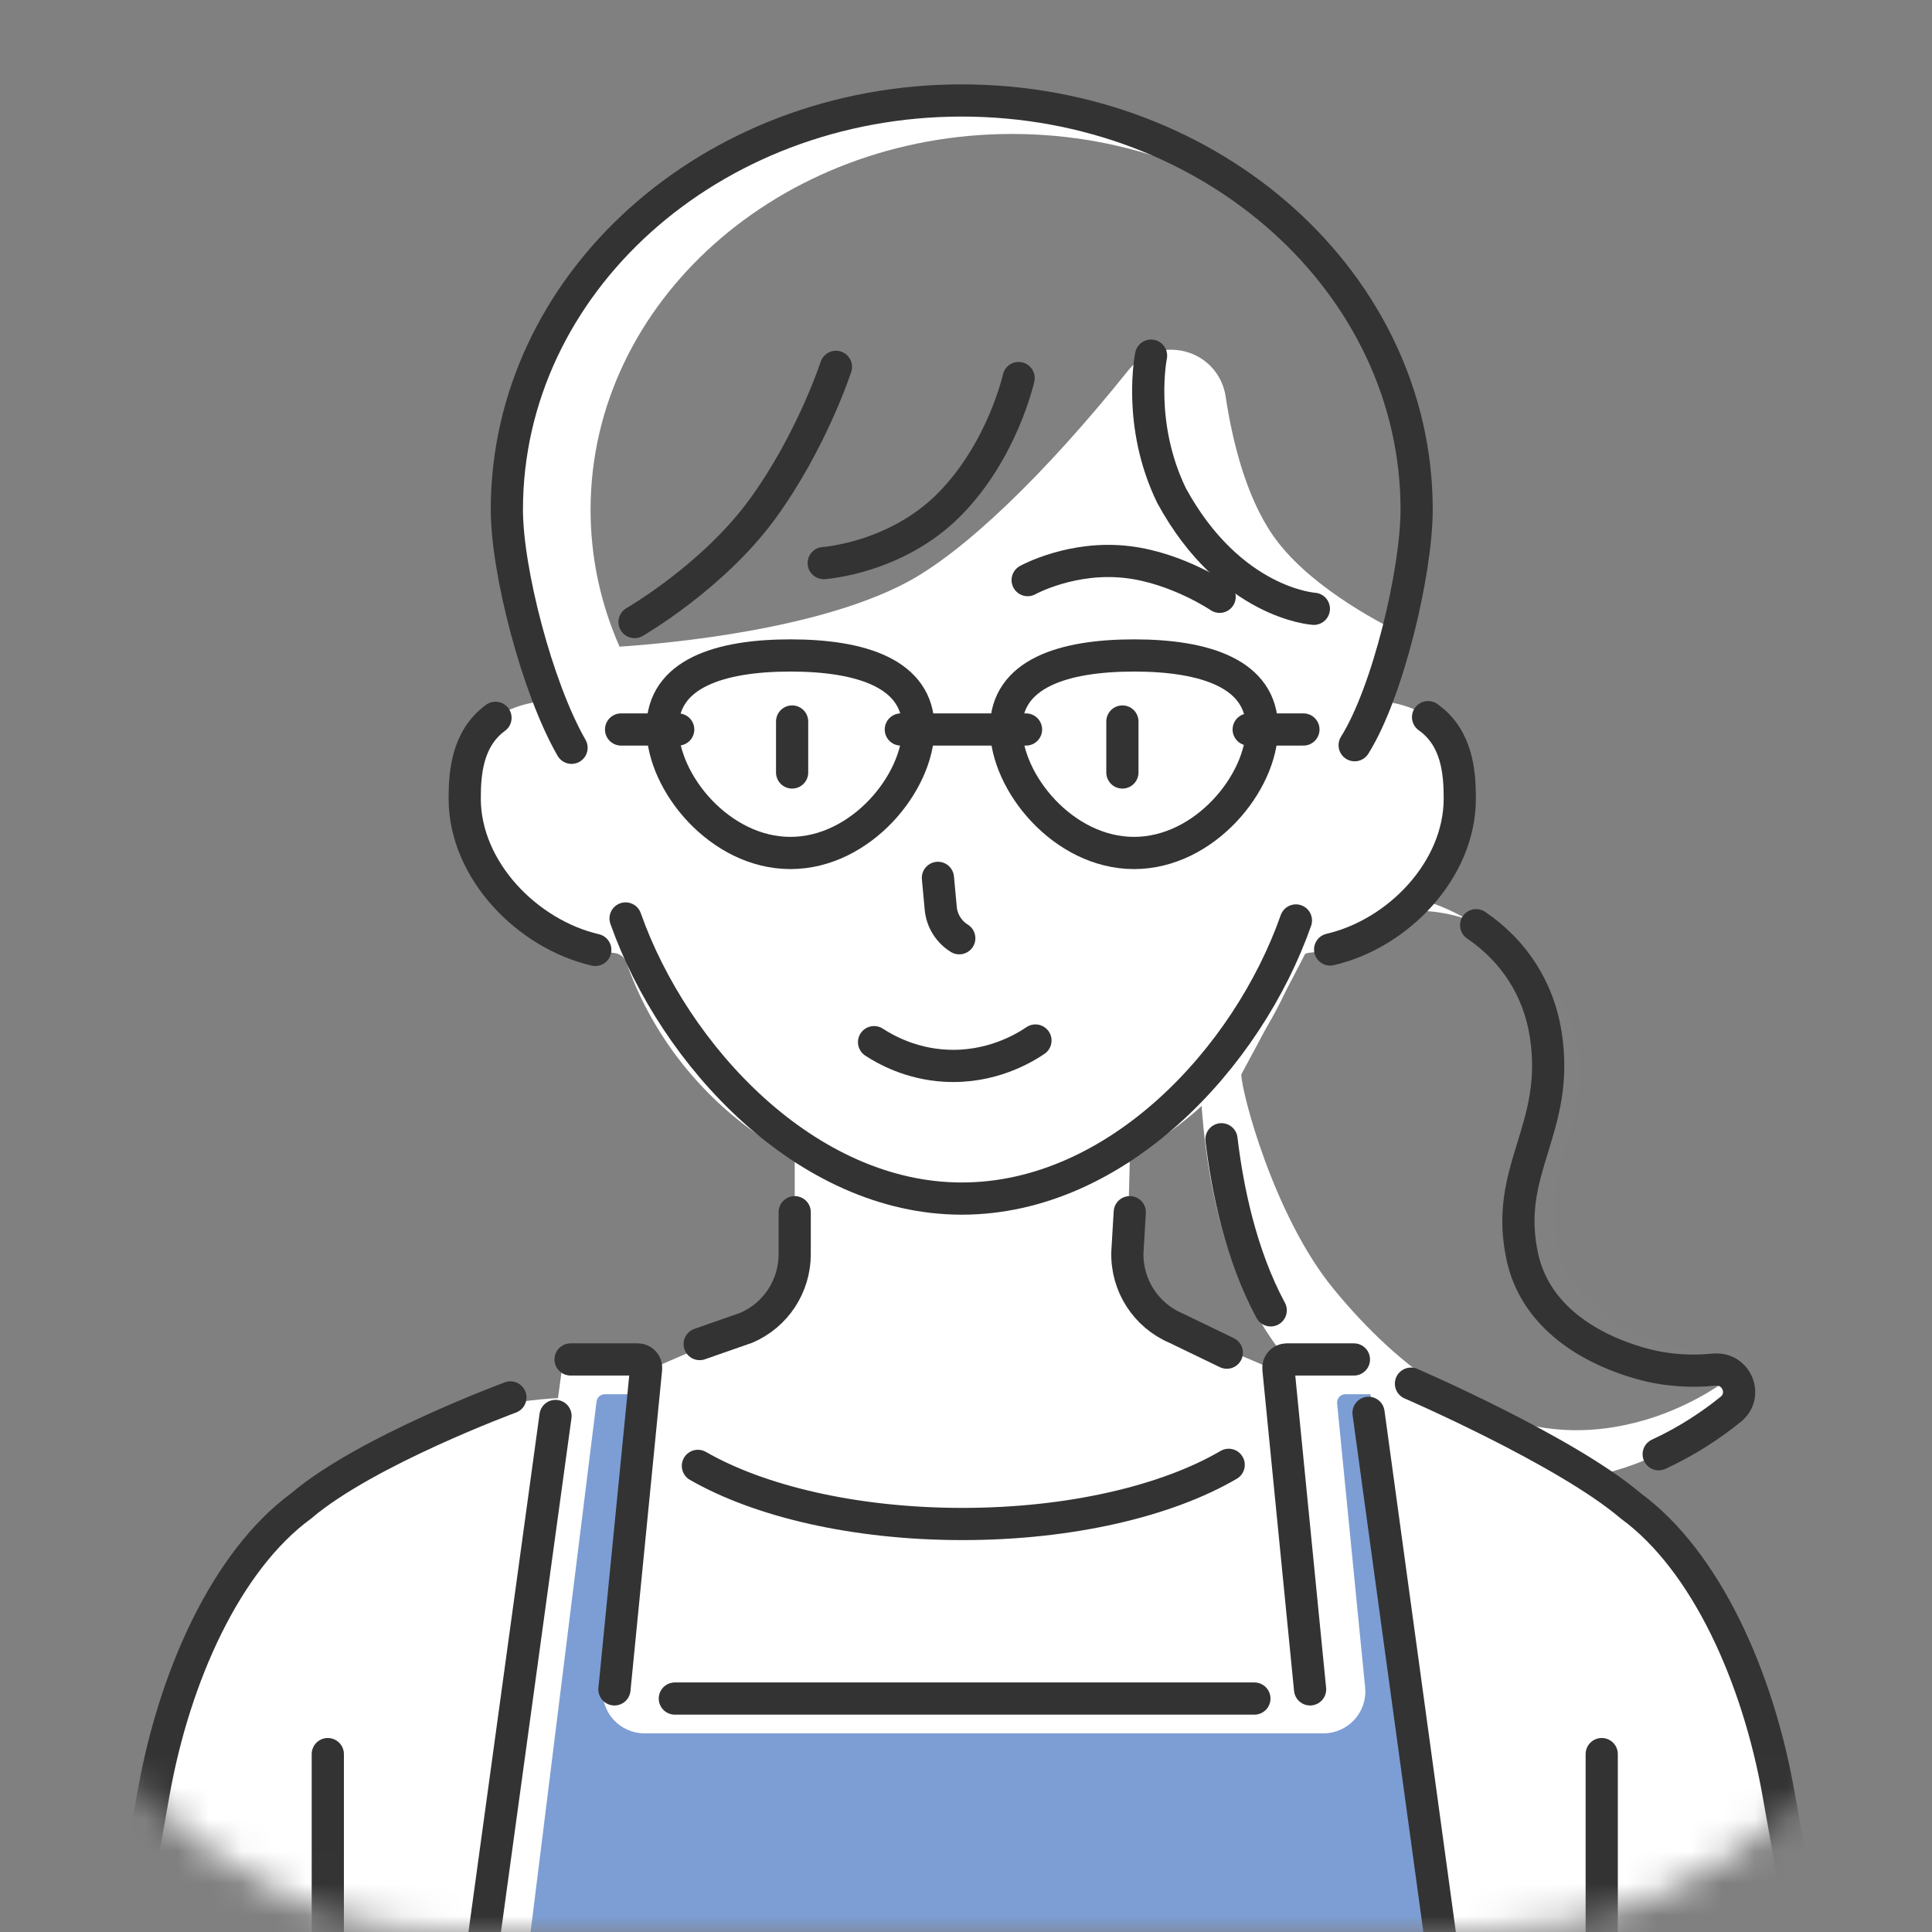 <svg xmlns="http://www.w3.org/2000/svg" width="60" height="60" viewBox="0 0 60 60" fill="none"><rect x="0" y="0" width="60" height="60" fill="#808080" stroke="none"/><mask id="mask0_7693_1887" style="mask-type:alpha" maskUnits="userSpaceOnUse" x="0" y="0" width="60" height="60"><rect width="60" height="60" rx="14" fill="#D9D9D9"></rect></mask><g mask="url(#mask0_7693_1887)"><mask id="mask1_7693_1887" style="mask-type:luminance" maskUnits="userSpaceOnUse" x="-9" y="0" width="78" height="78"><path d="M69 0H-9V78H69V0Z" fill="white"></path></mask><g mask="url(#mask1_7693_1887)"><path d="M39.973 27.837C44.337 26.974 47.511 28.997 48.002 32.112C48.471 35.087 46.668 36.316 47.286 39.068C47.658 40.721 49.104 41.822 50.967 42.347C51.773 42.574 52.551 42.602 53.233 42.535C53.927 42.467 54.291 43.329 53.749 43.767C52.636 44.665 51.053 45.59 49.039 45.931C44.806 46.647 40.771 44.085 38.944 40.694C37.169 37.401 37.271 32.97 37.271 32.97C37.271 32.97 39.09 29.613 39.974 27.836L39.973 27.837Z" fill="white"></path><path d="M49.116 44.415C49.464 44.407 49.812 44.373 50.155 44.315C51.944 44.013 53.304 43.154 54.131 42.487C54.283 42.364 54.249 42.212 54.227 42.152C54.19 42.05 54.093 41.944 53.929 41.947C53.754 41.964 53.602 41.973 53.447 41.977C52.883 41.989 52.331 41.921 51.809 41.774C49.925 41.243 48.706 40.145 48.378 38.682C48.086 37.384 48.378 36.437 48.66 35.522C48.933 34.634 49.191 33.796 49 32.584C48.639 30.3 46.57 28.216 43.785 28.28C43.353 28.29 41.268 28.987 40.814 29.07C40.095 30.503 38.784 32.933 38.55 33.365C38.549 33.9 39.558 37.758 41.4 40.01C43.511 42.591 46.145 44.483 49.116 44.415Z" fill="#818181"></path><path d="M39.463 40.694C38.533 38.969 38.118 36.93 37.934 35.381" stroke="#333333" stroke-miterlimit="10" stroke-linecap="round"></path><path d="M45.843 28.733C47.016 29.529 47.781 30.71 48.002 32.112C48.471 35.087 46.668 36.316 47.286 39.068C47.658 40.721 49.104 41.822 50.967 42.347C51.773 42.574 52.551 42.602 53.233 42.535C53.927 42.467 54.291 43.329 53.749 43.767C53.142 44.258 52.394 44.756 51.512 45.163" stroke="#333333" stroke-miterlimit="10" stroke-linecap="round"></path><path d="M45.335 24.799C45.335 23.733 45.202 22.096 43.021 21.787C42.725 21.745 42.56 21.416 42.695 21.152C43.529 19.532 43.995 17.729 43.995 15.827C43.995 8.809 37.67 3.12 29.868 3.12C22.066 3.12 15.741 8.809 15.741 15.827C15.741 17.732 16.209 19.538 17.044 21.159C17.179 21.421 17.016 21.747 16.723 21.791C14.565 22.109 14.433 23.736 14.433 24.798C14.433 27.228 16.752 29.373 19.067 29.595C19.243 29.611 19.392 29.721 19.45 29.886C20.956 34.158 25.051 37.222 29.868 37.222C34.685 37.222 38.786 34.154 40.289 29.879C40.348 29.711 40.499 29.601 40.678 29.586C43.008 29.392 45.335 27.246 45.335 24.799Z" fill="white"></path><path d="M59.004 78.18L54.996 55.682C53.775 48.826 49.148 43.767 42.36 43.414C41.777 43.384 41.206 43.229 40.668 43.001L36.525 41.247C35.585 40.849 34.984 39.914 35.012 38.892L35.086 36.086C33.459 36.669 31.71 36.995 29.884 36.995C28.057 36.995 26.308 36.669 24.681 36.086V38.951C24.681 39.944 24.091 40.842 23.182 41.234L19.092 42.997C18.557 43.228 17.988 43.384 17.407 43.414C10.619 43.767 5.992 48.826 4.771 55.682L0.764 78.181H59.004L59.004 78.18Z" fill="white"></path><path d="M19.241 20.083C18.644 18.73 18.341 17.301 18.341 15.827C18.341 9.394 24.212 4.16 31.428 4.16C38.644 4.16 44.515 9.394 44.515 15.827C44.515 17.193 44.255 18.52 43.741 19.784C42.568 19.218 40.539 18.085 39.528 16.621C38.663 15.369 38.255 13.588 38.064 12.316C37.938 11.473 37.226 10.861 36.37 10.861C35.852 10.861 35.367 11.095 35.04 11.502C32.431 14.756 29.918 17.159 28.144 18.094C25.406 19.538 20.929 19.969 19.241 20.083Z" fill="#818181"></path><path d="M35.086 37.646L35.012 38.892C34.985 39.914 35.585 40.849 36.525 41.247L38.1 42.008" stroke="#333333" stroke-miterlimit="10" stroke-linecap="round"></path><path d="M21.729 41.741L23.181 41.234C24.091 40.842 24.68 39.944 24.68 38.951V37.646" stroke="#333333" stroke-miterlimit="10" stroke-linecap="round"></path><path d="M0.764 78.18L4.771 55.681C5.414 52.069 7.019 48.477 9.355 46.766C11.368 45.051 15.851 43.399 15.851 43.399" stroke="#333333" stroke-miterlimit="10" stroke-linecap="round"></path><path d="M59.237 78.18L55.229 55.682C54.586 52.07 52.981 48.478 50.645 46.767C48.632 45.051 43.819 42.971 43.819 42.971" stroke="#333333" stroke-miterlimit="10" stroke-linecap="round"></path><path d="M28.522 22.609C28.522 24.303 26.743 26.49 24.548 26.49C22.354 26.49 20.575 24.303 20.575 22.609C20.575 20.916 22.354 20.356 24.548 20.356C26.743 20.356 28.522 20.916 28.522 22.609Z" stroke="#333333" stroke-miterlimit="10"></path><path d="M39.192 22.609C39.192 24.303 37.413 26.49 35.219 26.49C33.024 26.49 31.245 24.303 31.245 22.609C31.245 20.916 33.024 20.356 35.219 20.356C37.413 20.356 39.192 20.916 39.192 22.609Z" stroke="#333333" stroke-miterlimit="10"></path><path d="M38.779 22.655H40.479" stroke="#333333" stroke-miterlimit="10" stroke-linecap="round"></path><path d="M27.976 22.655H31.864" stroke="#333333" stroke-miterlimit="10" stroke-linecap="round"></path><path d="M19.288 22.655H21.062" stroke="#333333" stroke-miterlimit="10" stroke-linecap="round"></path><path d="M25.961 11.393C25.961 11.393 25.214 13.697 23.68 15.805C22.146 17.913 19.707 19.318 19.707 19.318" stroke="#333333" stroke-miterlimit="10" stroke-linecap="round"></path><path d="M31.634 11.741C31.634 11.741 31.14 13.991 29.484 15.666C27.828 17.341 25.581 17.487 25.581 17.487" stroke="#333333" stroke-miterlimit="10" stroke-linecap="round"></path><path d="M35.747 11.045C35.747 11.045 35.309 13.179 36.384 15.391C38.215 18.75 40.803 18.907 40.803 18.907" stroke="#333333" stroke-miterlimit="10" stroke-linecap="round"></path><path d="M42.07 23.143C43.114 21.481 43.995 17.729 43.995 15.827C43.995 8.809 37.67 3.12 29.868 3.12C22.066 3.12 15.741 8.809 15.741 15.827C15.741 17.732 16.681 21.365 17.75 23.223" stroke="#333333" stroke-miterlimit="10" stroke-linecap="round"></path><path d="M41.309 29.487C43.41 29.001 45.335 27.025 45.335 24.799C45.335 24.013 45.263 22.917 44.35 22.272" stroke="#333333" stroke-miterlimit="10" stroke-linecap="round"></path><path d="M19.428 28.524C20.934 32.795 25.05 37.223 29.868 37.223C34.686 37.223 38.743 32.861 40.246 28.586" stroke="#333333" stroke-miterlimit="10" stroke-linecap="round"></path><path d="M15.388 22.293C14.503 22.941 14.432 24.021 14.432 24.799C14.432 27.026 16.379 29.012 18.487 29.5" stroke="#333333" stroke-miterlimit="10" stroke-linecap="round"></path><path d="M21.674 45.524C23.584 46.623 26.553 47.329 29.889 47.329C33.256 47.329 36.251 46.609 38.158 45.492" stroke="#333333" stroke-miterlimit="10" stroke-linecap="round"></path><path d="M10.18 54.475V72.475" stroke="#333333" stroke-miterlimit="10" stroke-linecap="round"></path><path d="M49.743 54.475V72.475" stroke="#333333" stroke-miterlimit="10" stroke-linecap="round"></path><path d="M37.877 18.534C37.877 18.534 36.574 17.649 35.042 17.459C33.305 17.243 31.915 18.016 31.915 18.016" stroke="#333333" stroke-miterlimit="10" stroke-linecap="round"></path><path d="M24.6 22.407V23.99" stroke="#333333" stroke-miterlimit="10" stroke-linecap="round"></path><path d="M34.857 22.407V23.99" stroke="#333333" stroke-miterlimit="10" stroke-linecap="round"></path><path d="M29.128 27.263L29.215 28.206C29.25 28.59 29.464 28.936 29.791 29.138" stroke="#333333" stroke-miterlimit="10" stroke-linecap="round"></path><path d="M27.145 32.365C27.503 32.598 28.28 33.035 29.354 33.096C30.784 33.178 31.819 32.543 32.157 32.314" stroke="#333333" stroke-miterlimit="10" stroke-linecap="round"></path><path d="M47.801 84.769L11.965 84.68C11.807 84.68 11.687 84.54 11.708 84.384L17.462 42.444C17.48 42.315 17.59 42.219 17.72 42.219H19.806C19.96 42.219 20.08 42.352 20.065 42.504L19.081 52.464C19.066 52.617 19.186 52.75 19.34 52.75H40.427C40.581 52.75 40.701 52.617 40.686 52.464L39.702 42.504C39.687 42.352 39.807 42.219 39.961 42.219H42.047C42.177 42.219 42.287 42.315 42.305 42.444L48.059 84.474C48.08 84.63 47.959 84.769 47.801 84.769Z" fill="white"></path><path d="M13.57 83.391L18.526 43.527C18.542 43.397 18.653 43.299 18.784 43.299H19.62L18.721 52.403C18.684 52.767 18.805 53.131 19.05 53.403C19.296 53.675 19.647 53.831 20.015 53.831H41.102C41.468 53.831 41.819 53.675 42.066 53.403C42.312 53.132 42.432 52.767 42.395 52.402L41.525 43.584C41.51 43.432 41.63 43.299 41.784 43.299H42.562L47.546 83.474C47.565 83.63 47.444 83.766 47.288 83.766L13.828 83.683C13.672 83.683 13.551 83.545 13.571 83.391H13.57Z" fill="#7D9ED4"></path><path d="M42.501 43.877L48.059 84.474" stroke="#333333" stroke-miterlimit="10" stroke-linecap="round"></path><path d="M40.686 52.465L39.702 42.504C39.687 42.352 39.807 42.219 39.961 42.219H42.047" stroke="#333333" stroke-miterlimit="10" stroke-linecap="round"></path><path d="M20.958 52.75H38.956" stroke="#333333" stroke-miterlimit="10" stroke-linecap="round"></path><path d="M17.72 42.219H19.806C19.96 42.219 20.081 42.352 20.065 42.504L19.082 52.465" stroke="#333333" stroke-miterlimit="10" stroke-linecap="round"></path><path d="M11.708 84.384L17.252 43.974" stroke="#333333" stroke-miterlimit="10" stroke-linecap="round"></path></g></g></svg>